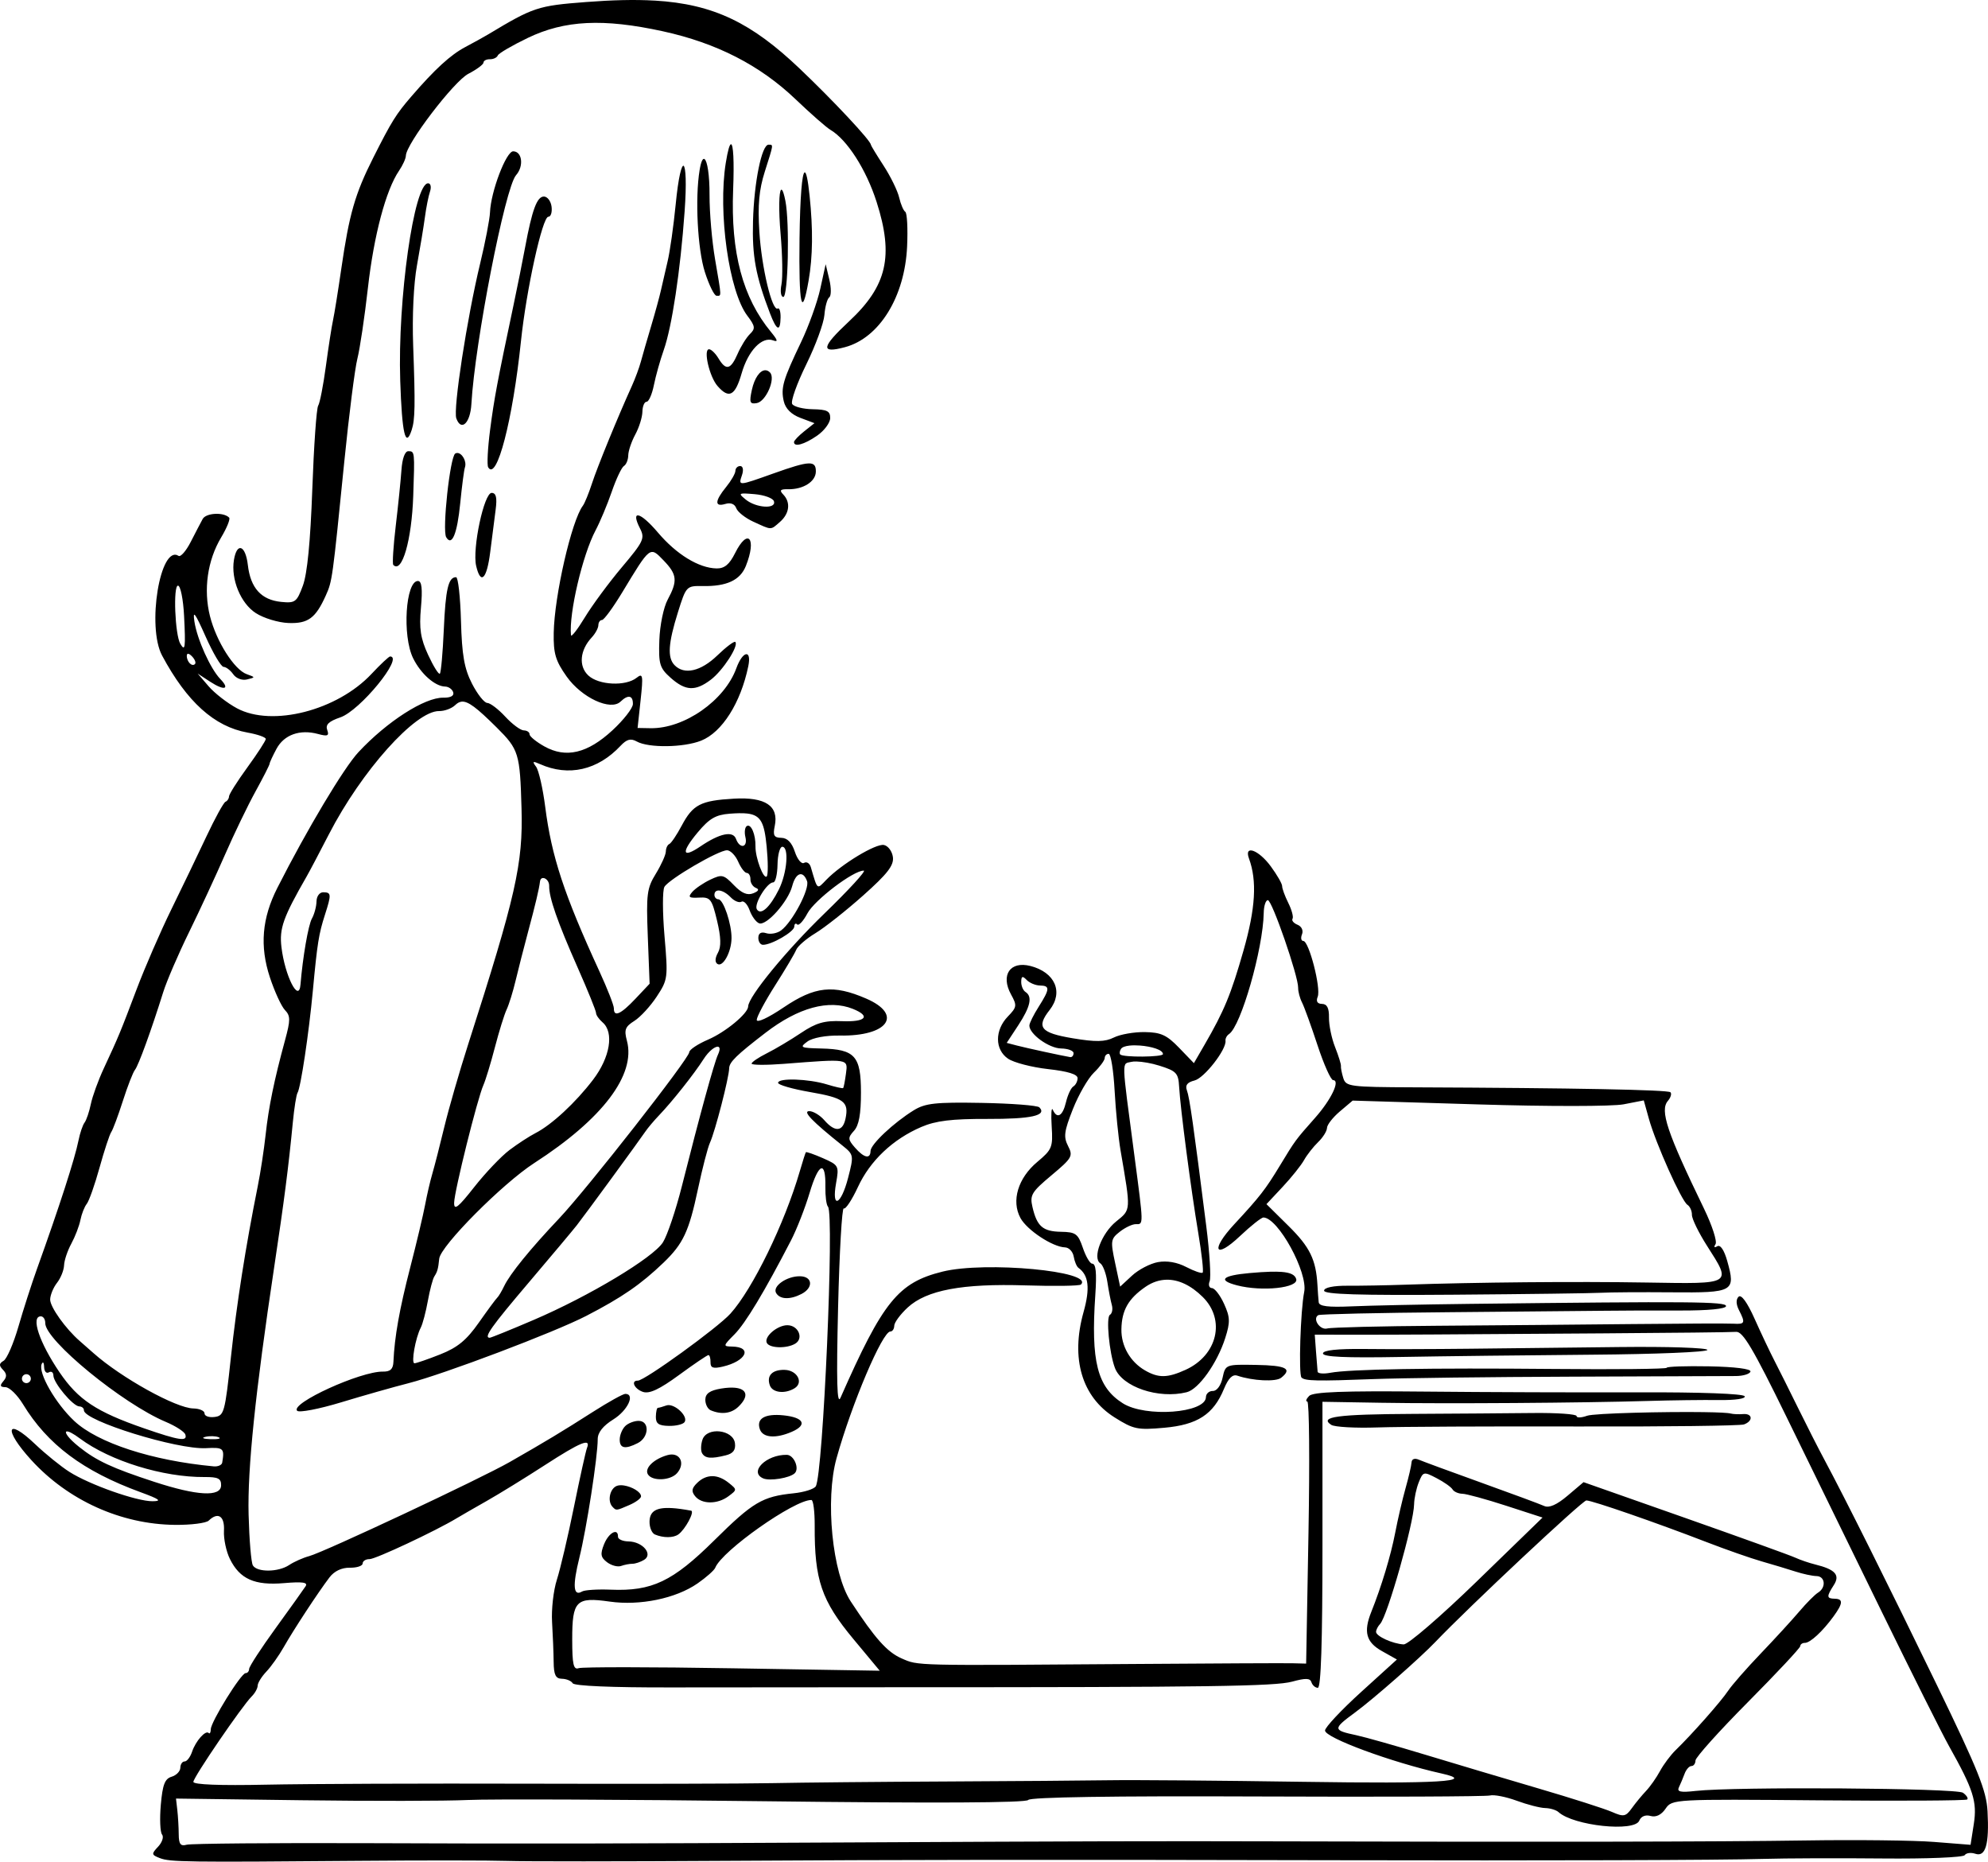 <?xml version="1.0" encoding="UTF-8" standalone="no"?>
<!-- Created with Inkscape (http://www.inkscape.org/) -->

<svg
   width="117.707mm"
   height="110.202mm"
   viewBox="0 0 117.707 110.202"
   version="1.1"
   id="svg37744"
   xml:space="preserve"
   inkscape:version="1.2 (dc2aedaf03, 2022-05-15)"
   sodipodi:docname="Typing a letter.svg"
   xmlns:inkscape="http://www.inkscape.org/namespaces/inkscape"
   xmlns:sodipodi="http://sodipodi.sourceforge.net/DTD/sodipodi-0.dtd"
   xmlns="http://www.w3.org/2000/svg"
   xmlns:svg="http://www.w3.org/2000/svg"
   xmlns:rdf="http://www.w3.org/1999/02/22-rdf-syntax-ns#"
   xmlns:cc="http://creativecommons.org/ns#"
   xmlns:dc="http://purl.org/dc/elements/1.1/"><title
     id="title37777">Typing a letter</title><sodipodi:namedview
     id="namedview37746"
     pagecolor="#ffffff"
     bordercolor="#666666"
     borderopacity="1.0"
     inkscape:showpageshadow="2"
     inkscape:pageopacity="0.0"
     inkscape:pagecheckerboard="0"
     inkscape:deskcolor="#d1d1d1"
     inkscape:document-units="mm"
     showgrid="false"
     inkscape:zoom="0.7180275"
     inkscape:cx="358.62136"
     inkscape:cy="369.06665"
     inkscape:window-width="1920"
     inkscape:window-height="1009"
     inkscape:window-x="1912"
     inkscape:window-y="-8"
     inkscape:window-maximized="1"
     inkscape:current-layer="layer1" /><defs
     id="defs37741" /><g
     inkscape:label="Lager 1"
     inkscape:groupmode="layer"
     id="layer1"
     transform="translate(-9.841,-21.349)"><path
       id="path37760"
       style="fill:#000000;stroke-width:0.265"
       d="m 48.587,21.384 c -1.18,-0.069 -2.505,-0.033 -4.044,0.085 -2.866,0.22 -3.112,0.301 -5.814,1.925 -0.238,0.143 -0.84,0.475 -1.336,0.738 -0.877,0.464 -1.804,1.313 -3.196,2.926 -0.908,1.051 -1.175,1.481 -2.257,3.628 -1.079,2.14 -1.422,3.333 -1.893,6.582 -0.189,1.307 -0.409,2.672 -0.488,3.034 -0.08,0.362 -0.27,1.587 -0.423,2.721 -0.153,1.134 -0.358,2.188 -0.457,2.341 -0.099,0.153 -0.255,2.376 -0.347,4.94 -0.112,3.114 -0.298,5.009 -0.558,5.712 -0.361,0.974 -0.455,1.045 -1.285,0.962 -1.18,-0.118 -1.815,-0.821 -1.973,-2.182 -0.137,-1.184 -0.649,-1.37 -0.824,-0.3 -0.188,1.145 0.399,2.568 1.297,3.146 0.465,0.299 1.333,0.563 1.929,0.585 1.164,0.044 1.61,-0.284 2.215,-1.632 0.381,-0.849 0.391,-0.921 1.096,-7.946 0.277,-2.76 0.625,-5.493 0.773,-6.073 0.148,-0.58 0.429,-2.467 0.624,-4.193 0.351,-3.103 1.063,-5.785 1.84,-6.925 0.22,-0.323 0.403,-0.724 0.406,-0.892 0.012,-0.697 2.843,-4.406 3.698,-4.848 0.492,-0.254 0.897,-0.554 0.899,-0.666 0.002,-0.112 0.172,-0.201 0.378,-0.197 0.206,0.004 0.416,-0.097 0.467,-0.223 0.051,-0.126 0.853,-0.595 1.783,-1.042 2.182,-1.048 4.463,-1.159 7.99,-0.39 3.178,0.693 5.749,2.01 7.859,4.024 0.896,0.856 1.822,1.668 2.057,1.806 0.994,0.583 2.126,2.349 2.743,4.279 1.023,3.2 0.616,4.963 -1.627,7.056 -1.654,1.544 -1.716,1.927 -0.247,1.534 2.038,-0.545 3.542,-2.982 3.678,-5.961 0.048,-1.058 4.5e-5,-1.981 -0.108,-2.05 -0.108,-0.069 -0.271,-0.451 -0.363,-0.849 -0.092,-0.398 -0.507,-1.246 -0.922,-1.884 -0.415,-0.639 -0.753,-1.196 -0.753,-1.238 0.004,-0.233 -2.241,-2.632 -4.232,-4.523 -2.803,-2.662 -5.042,-3.806 -8.582,-4.012 z m 6.759,8.53 c -0.403,-0.007 -0.857,2.219 -0.92,4.518 -0.058,2.085 0.157,3.249 1.008,5.473 0.394,1.028 0.608,1.109 0.624,0.235 0.006,-0.35 -0.069,-0.588 -0.167,-0.53 -0.331,0.197 -0.957,-2.412 -1.09,-4.546 -0.099,-1.587 -0.018,-2.478 0.321,-3.549 0.532,-1.675 0.521,-1.597 0.224,-1.602 z m -2.224,-0.028 c -0.081,0.003 -0.188,0.356 -0.309,1.107 -0.471,2.927 0.19,7.611 1.276,9.044 0.466,0.615 0.488,0.763 0.159,1.08 -0.21,0.202 -0.54,0.732 -0.734,1.178 -0.411,0.943 -0.689,1.009 -1.134,0.267 -0.177,-0.294 -0.426,-0.537 -0.555,-0.539 -0.357,-0.006 0.016,1.622 0.499,2.175 0.68,0.779 1.044,0.588 1.429,-0.751 0.387,-1.345 1.204,-2.197 1.867,-1.948 0.301,0.113 0.267,-0.019 -0.125,-0.493 -1.68,-2.033 -2.393,-4.706 -2.246,-8.418 0.069,-1.735 0.007,-2.707 -0.128,-2.703 z m -12.892,0.419 c -0.418,-0.007 -1.328,2.383 -1.377,3.617 -0.016,0.401 -0.279,1.766 -0.585,3.033 -0.775,3.213 -1.607,8.615 -1.409,9.159 0.289,0.795 0.828,0.284 0.892,-0.846 0.207,-3.651 1.997,-12.821 2.645,-13.55 0.469,-0.528 0.367,-1.402 -0.164,-1.412 z m 11.323,0.459 c -0.098,-0.063 -0.203,0.132 -0.289,0.652 -0.276,1.674 -0.121,4.684 0.312,6.038 0.246,0.768 0.556,1.399 0.69,1.402 0.304,0.005 0.309,0.149 -0.087,-2.161 -0.184,-1.071 -0.331,-2.774 -0.327,-3.785 0.005,-1.22 -0.136,-2.041 -0.299,-2.146 z m -1.225,0.402 c -0.125,-0.094 -0.32,0.643 -0.481,2.288 -0.125,1.271 -0.339,2.786 -0.478,3.365 -0.138,0.58 -0.316,1.351 -0.395,1.713 -0.079,0.362 -0.338,1.31 -0.576,2.107 -0.238,0.796 -0.512,1.744 -0.609,2.106 -0.097,0.362 -0.338,1.013 -0.534,1.446 -0.841,1.854 -2.049,4.805 -2.365,5.779 -0.188,0.579 -0.43,1.17 -0.538,1.314 -0.67,0.891 -1.686,5.323 -1.726,7.525 -0.022,1.224 0.106,1.656 0.767,2.589 0.888,1.253 2.603,2.049 3.191,1.481 0.445,-0.429 0.739,-0.37 0.73,0.146 -0.004,0.243 -0.548,0.942 -1.209,1.552 -1.483,1.371 -2.756,1.671 -4.039,0.951 -0.481,-0.27 -0.873,-0.592 -0.871,-0.715 0.002,-0.123 -0.152,-0.225 -0.343,-0.229 -0.191,-0.003 -0.683,-0.369 -1.094,-0.813 -0.41,-0.444 -0.89,-0.81 -1.067,-0.813 -0.176,-0.003 -0.583,-0.517 -0.903,-1.141 -0.457,-0.891 -0.597,-1.69 -0.653,-3.716 -0.039,-1.42 -0.169,-2.583 -0.289,-2.585 -0.457,-0.008 -0.623,0.7 -0.728,3.105 -0.06,1.367 -0.165,2.539 -0.234,2.605 -0.068,0.066 -0.38,-0.433 -0.693,-1.11 -0.451,-0.975 -0.539,-1.555 -0.426,-2.8 0.1,-1.107 0.048,-1.572 -0.175,-1.576 -0.735,-0.013 -0.941,3.249 -0.288,4.573 0.454,0.922 1.292,1.663 1.894,1.676 0.206,0.004 0.422,0.157 0.479,0.339 0.065,0.208 -0.152,0.327 -0.583,0.319 -1.106,-0.02 -3.335,1.41 -5.027,3.225 -0.87,0.933 -3.038,4.561 -4.799,8.028 -0.917,1.805 -1.055,3.459 -0.443,5.307 0.28,0.846 0.681,1.716 0.891,1.934 0.329,0.341 0.33,0.588 0.005,1.779 -0.645,2.365 -0.972,3.959 -1.151,5.604 -0.095,0.872 -0.303,2.237 -0.464,3.035 -0.718,3.573 -1.253,6.983 -1.594,10.16 -0.35,3.252 -0.401,3.437 -0.966,3.507 -0.328,0.041 -0.594,-0.053 -0.592,-0.209 0.003,-0.156 -0.296,-0.288 -0.664,-0.295 -1.027,-0.018 -4.274,-1.819 -5.917,-3.281 -0.25,-0.223 -0.61,-0.539 -0.799,-0.703 -0.841,-0.726 -1.769,-2.026 -1.761,-2.466 0.005,-0.264 0.188,-0.709 0.406,-0.987 0.219,-0.279 0.406,-0.745 0.417,-1.036 0.011,-0.291 0.204,-0.867 0.429,-1.281 0.225,-0.413 0.468,-1.044 0.539,-1.402 0.072,-0.358 0.241,-0.788 0.376,-0.955 0.135,-0.167 0.476,-1.133 0.757,-2.146 0.281,-1.014 0.593,-1.961 0.693,-2.105 0.1,-0.144 0.409,-0.972 0.687,-1.84 0.278,-0.868 0.6,-1.696 0.716,-1.84 0.209,-0.259 0.966,-2.339 1.674,-4.601 0.204,-0.651 0.891,-2.247 1.527,-3.545 0.636,-1.299 1.595,-3.365 2.131,-4.593 0.536,-1.228 1.349,-2.912 1.806,-3.742 0.457,-0.831 0.833,-1.569 0.835,-1.642 0.002,-0.072 0.187,-0.471 0.41,-0.885 0.45,-0.833 1.383,-1.165 2.455,-0.876 0.574,0.155 0.673,0.111 0.546,-0.238 -0.114,-0.313 0.093,-0.512 0.775,-0.744 1.169,-0.399 3.78,-3.592 2.95,-3.607 -0.073,-0.001 -0.568,0.463 -1.1,1.031 -2.031,2.169 -5.882,3.155 -7.965,2.04 -0.569,-0.305 -1.326,-0.892 -1.683,-1.306 l -0.648,-0.752 0.742,0.484 c 0.838,0.546 1.191,0.452 0.6,-0.16 -0.586,-0.607 -1.371,-2.347 -1.533,-3.397 -0.111,-0.722 0.035,-0.528 0.658,0.872 0.441,0.99 0.922,1.803 1.068,1.805 0.146,0.003 0.403,0.198 0.57,0.436 0.174,0.248 0.523,0.379 0.818,0.308 0.501,-0.121 0.5,-0.129 -0.012,-0.31 -0.739,-0.261 -1.8,-1.93 -2.18,-3.429 -0.399,-1.573 -0.152,-3.312 0.662,-4.67 0.337,-0.563 0.55,-1.09 0.472,-1.17 -0.325,-0.337 -1.37,-0.283 -1.568,0.081 -0.118,0.216 -0.436,0.828 -0.709,1.36 -0.272,0.532 -0.595,0.903 -0.717,0.824 -1.086,-0.698 -1.894,4.19 -0.975,5.904 1.469,2.741 3.094,4.205 5.056,4.555 0.597,0.106 1.084,0.277 1.082,0.38 -0.002,0.103 -0.492,0.858 -1.089,1.679 -0.597,0.82 -1.087,1.595 -1.089,1.722 -0.002,0.127 -0.096,0.269 -0.208,0.315 -0.112,0.047 -0.62,0.97 -1.129,2.053 -0.509,1.082 -1.446,3.031 -2.083,4.329 -0.637,1.299 -1.561,3.425 -2.053,4.727 -0.964,2.55 -1.054,2.768 -1.944,4.681 -0.324,0.696 -0.668,1.643 -0.763,2.103 -0.096,0.461 -0.263,0.955 -0.373,1.099 -0.109,0.144 -0.27,0.617 -0.357,1.052 -0.217,1.087 -1.132,3.918 -2.467,7.63 -0.312,0.868 -0.803,2.394 -1.091,3.392 -0.288,0.998 -0.682,1.909 -0.876,2.024 -0.277,0.164 -0.285,0.28 -0.036,0.537 0.232,0.24 0.237,0.42 0.019,0.673 -0.225,0.262 -0.194,0.347 0.129,0.353 0.234,0.004 0.7,0.459 1.036,1.011 1.454,2.388 3.555,3.959 6.959,5.206 1.133,0.415 1.287,0.53 0.71,0.535 -0.935,0.008 -3.727,-0.978 -4.922,-1.738 -0.504,-0.32 -1.418,-1.06 -2.032,-1.644 -1.71,-1.628 -1.889,-0.88 -0.226,0.943 2.182,2.391 5.316,3.806 8.506,3.838 0.947,0.01 1.847,-0.104 2,-0.252 0.554,-0.535 0.951,-0.27 0.903,0.603 -0.026,0.473 0.132,1.224 0.353,1.67 0.587,1.187 1.46,1.576 3.205,1.427 1.094,-0.093 1.423,-0.046 1.277,0.183 -0.108,0.17 -0.904,1.283 -1.768,2.474 -0.864,1.191 -1.573,2.28 -1.576,2.42 -0.003,0.14 -0.096,0.253 -0.208,0.251 -0.267,-0.005 -2.054,2.872 -2.062,3.32 -0.003,0.191 -0.059,0.293 -0.123,0.226 -0.184,-0.191 -0.77,0.467 -0.986,1.107 -0.107,0.319 -0.307,0.578 -0.442,0.575 -0.136,-0.002 -0.249,0.166 -0.253,0.374 -0.004,0.208 -0.236,0.447 -0.515,0.53 -0.403,0.12 -0.535,0.463 -0.641,1.661 -0.073,0.83 -0.04,1.622 0.073,1.76 0.114,0.138 0.009,0.462 -0.232,0.719 -0.407,0.434 -0.4,0.482 0.107,0.68 l 10e-6,-5.2e-4 c 0.594,0.232 1.577,0.246 11.827,0.159 3.785,-0.032 7.714,-0.029 8.733,0.006 1.018,0.035 6.794,0.033 12.834,-0.005 10.465,-0.066 19.031,-0.075 36.122,-0.037 12.654,0.028 22.876,-0.003 25.405,-0.078 1.311,-0.039 4.498,-0.05 7.082,-0.025 2.585,0.025 4.77,-0.063 4.855,-0.196 0.086,-0.133 0.369,-0.171 0.629,-0.083 0.61,0.206 0.83,-0.562 0.723,-2.515 -0.067,-1.222 -0.547,-2.419 -2.99,-7.454 -2.91,-5.998 -5.447,-11.079 -6.661,-13.342 -0.355,-0.661 -1.059,-2.043 -1.564,-3.071 -0.505,-1.028 -1.136,-2.289 -1.402,-2.804 -0.266,-0.514 -0.795,-1.632 -1.176,-2.484 -0.437,-0.976 -0.787,-1.458 -0.948,-1.302 -0.161,0.155 -0.152,0.448 0.024,0.792 0.389,0.76 0.356,0.844 -0.32,0.803 -0.327,-0.02 -3.036,-0.01 -6.021,0.022 -2.984,0.032 -8.165,0.077 -11.513,0.1 -3.348,0.023 -6.283,0.096 -6.521,0.161 -0.429,0.118 -0.899,-0.575 -0.535,-0.789 0.104,-0.061 3.583,-0.139 7.732,-0.174 4.149,-0.035 8.317,-0.073 9.263,-0.086 0.946,-0.013 2.941,-0.019 4.433,-0.014 1.658,0.005 2.714,-0.097 2.717,-0.263 0.005,-0.267 -2.055,-0.285 -15.214,-0.13 -2.766,0.033 -5.893,0.098 -6.949,0.146 -1.404,0.063 -1.93,-0.002 -1.956,-0.243 -0.02,-0.181 -0.053,-0.637 -0.074,-1.012 -0.085,-1.51 -0.448,-2.254 -1.704,-3.495 l -1.315,-1.3 0.954,-1.019 c 0.525,-0.56 1.096,-1.274 1.27,-1.586 0.174,-0.312 0.55,-0.792 0.835,-1.067 0.285,-0.275 0.521,-0.652 0.525,-0.838 0.003,-0.186 0.346,-0.626 0.763,-0.979 l 0.757,-0.641 7.427,0.226 c 4.13,0.126 7.956,0.123 8.618,-0.006 l 1.191,-0.232 0.304,1.091 c 0.404,1.453 1.932,4.865 2.279,5.088 0.152,0.097 0.273,0.366 0.268,0.597 -0.004,0.231 0.398,1.055 0.893,1.831 1.472,2.306 1.55,2.259 -3.545,2.175 -4.236,-0.07 -10.101,-0.017 -14.358,0.129 -1.092,0.038 -2.611,0.065 -3.375,0.06 -0.847,-0.005 -1.391,0.109 -1.394,0.291 -0.004,0.22 2.039,0.283 7.736,0.24 4.258,-0.033 8.159,-0.084 8.669,-0.114 0.51,-0.03 2.389,-0.042 4.177,-0.027 3.672,0.032 3.797,-0.039 3.289,-1.851 -0.182,-0.65 -0.407,-0.984 -0.59,-0.876 -0.177,0.105 -0.219,0.056 -0.104,-0.123 0.105,-0.164 -0.202,-1.111 -0.683,-2.104 -2.192,-4.521 -2.625,-5.813 -2.137,-6.379 0.167,-0.194 0.235,-0.423 0.152,-0.509 -0.141,-0.146 -5.709,-0.253 -15.185,-0.292 -3.813,-0.016 -4.031,-0.044 -4.187,-0.549 -0.091,-0.293 -0.153,-0.614 -0.139,-0.713 0.014,-0.099 -0.143,-0.604 -0.348,-1.122 -0.206,-0.518 -0.367,-1.303 -0.36,-1.745 0.01,-0.56 -0.114,-0.804 -0.411,-0.809 -0.28,-0.005 -0.367,-0.15 -0.257,-0.425 0.204,-0.504 -0.515,-3.294 -0.85,-3.3 -0.131,-0.002 -0.166,-0.181 -0.079,-0.396 0.09,-0.223 -0.022,-0.465 -0.261,-0.562 -0.231,-0.093 -0.366,-0.254 -0.3,-0.357 0.066,-0.103 -0.045,-0.523 -0.249,-0.933 -0.204,-0.41 -0.368,-0.859 -0.366,-0.997 0.003,-0.139 -0.3,-0.666 -0.672,-1.172 -0.719,-0.979 -1.597,-1.297 -1.293,-0.469 0.486,1.325 0.39,2.953 -0.324,5.455 -0.742,2.599 -1.145,3.573 -2.309,5.581 l -0.627,1.082 -0.878,-0.91 c -0.73,-0.756 -1.073,-0.914 -2.029,-0.929 -0.633,-0.01 -1.457,0.134 -1.831,0.321 -0.528,0.264 -1.076,0.273 -2.449,0.043 -1.892,-0.317 -2.16,-0.647 -1.355,-1.672 0.832,-1.06 0.32,-2.232 -1.138,-2.605 -1.204,-0.307 -1.778,0.539 -1.145,1.688 0.36,0.653 0.346,0.748 -0.191,1.304 -0.782,0.81 -0.776,1.959 0.012,2.496 0.34,0.231 1.406,0.508 2.371,0.616 1.176,0.131 1.751,0.309 1.747,0.539 -0.003,0.189 -0.117,0.408 -0.253,0.489 -0.136,0.081 -0.332,0.501 -0.435,0.934 -0.196,0.824 -0.526,1.013 -0.78,0.446 -0.082,-0.183 -0.112,0.26 -0.066,0.985 0.079,1.234 0.024,1.369 -0.852,2.102 -1.142,0.955 -1.548,2.304 -0.998,3.319 0.389,0.718 1.91,1.72 2.642,1.74 0.231,0.006 0.462,0.251 0.512,0.543 0.05,0.292 0.176,0.592 0.28,0.667 0.61,0.44 0.699,1.21 0.302,2.623 -0.771,2.746 -0.102,5.012 1.84,6.233 1.122,0.705 1.35,0.753 2.942,0.611 1.965,-0.175 2.909,-0.79 3.533,-2.301 0.264,-0.639 0.508,-0.879 0.794,-0.782 0.918,0.31 2.275,0.375 2.591,0.125 0.678,-0.537 0.302,-0.731 -1.475,-0.762 -1.809,-0.032 -1.82,-0.029 -1.992,0.758 -0.101,0.464 -0.34,0.788 -0.576,0.784 -0.222,-0.004 -0.407,0.16 -0.41,0.364 -0.017,0.952 -3.582,1.216 -4.923,0.365 -1.511,-0.959 -1.895,-2.471 -1.627,-6.41 0.09,-1.329 0.037,-1.852 -0.189,-1.856 -0.127,-0.002 -0.374,-0.423 -0.549,-0.936 -0.285,-0.835 -0.419,-0.934 -1.291,-0.949 -1.08,-0.019 -1.426,-0.319 -1.693,-1.471 -0.163,-0.702 -0.051,-0.888 1.128,-1.874 1.221,-1.022 1.287,-1.137 0.982,-1.732 -0.278,-0.544 -0.237,-0.864 0.284,-2.184 0.336,-0.851 0.896,-1.823 1.245,-2.16 0.349,-0.337 0.637,-0.726 0.64,-0.865 0.003,-0.139 0.109,-0.251 0.236,-0.249 0.127,0.002 0.285,0.988 0.351,2.189 0.066,1.202 0.223,2.783 0.348,3.513 0.623,3.634 0.631,3.502 -0.261,4.225 -0.86,0.698 -1.414,2.166 -0.934,2.475 0.152,0.097 0.339,0.592 0.416,1.099 0.077,0.507 0.196,1.121 0.265,1.365 0.069,0.244 0.018,0.507 -0.114,0.585 -0.238,0.141 -0.04,2.242 0.296,3.139 0.421,1.126 2.58,1.858 4.252,1.441 0.708,-0.176 1.806,-1.719 2.281,-3.207 0.301,-0.943 0.291,-1.234 -0.07,-2.026 -0.231,-0.508 -0.554,-0.927 -0.718,-0.93 -0.163,-0.003 -0.224,-0.185 -0.135,-0.406 0.089,-0.22 2.34e-4,-1.68 -0.198,-3.245 -0.765,-6.047 -0.992,-7.634 -1.148,-8.053 -0.114,-0.305 0.02,-0.478 0.452,-0.586 0.577,-0.144 1.898,-1.839 1.833,-2.354 -0.016,-0.13 0.077,-0.307 0.208,-0.393 0.706,-0.468 2.017,-5.041 2.055,-7.167 0.007,-0.42 0.118,-0.762 0.245,-0.76 0.25,0.004 1.805,4.5 1.793,5.182 -0.004,0.227 0.1,0.623 0.231,0.878 0.131,0.255 0.543,1.392 0.916,2.527 0.373,1.135 0.79,2.065 0.925,2.067 0.434,0.008 -0.115,1.155 -1.068,2.23 -1.172,1.323 -1.169,1.319 -2.09,2.839 -0.855,1.41 -1.178,1.825 -2.696,3.462 -1.431,1.543 -1.153,2.11 0.341,0.697 0.641,-0.606 1.265,-1.1 1.387,-1.098 0.87,0.016 2.643,3.257 2.412,4.409 -0.219,1.091 -0.338,4.878 -0.16,5.063 0.199,0.206 0.898,0.222 4.282,0.093 1.602,-0.061 6.902,-0.126 11.778,-0.143 4.876,-0.017 9.223,-0.034 9.659,-0.037 0.437,-0.003 0.826,-0.123 0.864,-0.266 0.043,-0.158 -0.917,-0.279 -2.442,-0.308 -1.382,-0.026 -2.514,0.012 -2.516,0.085 -0.002,0.073 -3.009,0.104 -6.683,0.07 -7.347,-0.068 -12.11,0.013 -13.234,0.226 -0.402,0.076 -0.741,0.047 -0.753,-0.065 -0.013,-0.112 -0.056,-0.651 -0.096,-1.198 l -0.073,-0.994 2.168,0.004 c 1.192,0.002 3.359,-0.004 4.815,-0.014 1.456,-0.01 5.981,-0.04 10.057,-0.066 4.076,-0.026 7.635,-0.066 7.91,-0.089 0.397,-0.033 1.007,0.997 2.979,5.03 1.363,2.79 3.918,8.015 5.677,11.613 1.759,3.597 3.535,7.142 3.947,7.877 1.447,2.58 1.673,3.29 1.468,4.611 l -0.192,1.233 -2.165,-0.171 c -1.191,-0.094 -4.606,-0.133 -7.591,-0.087 -5.123,0.079 -15.599,0.097 -31.491,0.053 -6.733,-0.019 -11.44,-0.007 -25.273,0.065 -14.444,0.074 -18.475,0.081 -28.316,0.044 -5.676,-0.021 -10.529,0.02 -10.785,0.091 -0.363,0.101 -0.467,-0.035 -0.471,-0.617 -0.003,-0.41 -0.04,-1.054 -0.083,-1.43 l -0.079,-0.685 7.451,0.099 c 4.098,0.054 8.524,0.047 9.835,-0.015 1.311,-0.062 9.273,-0.029 17.692,0.075 9.912,0.122 15.37,0.095 15.482,-0.076 0.11,-0.168 5.039,-0.243 13.536,-0.207 7.349,0.031 13.559,0.005 13.799,-0.058 0.24,-0.063 0.952,0.076 1.582,0.308 0.63,0.232 1.39,0.428 1.688,0.435 0.298,0.007 0.654,0.115 0.79,0.238 0.899,0.815 4.506,1.197 4.786,0.506 0.102,-0.252 0.364,-0.361 0.667,-0.275 0.321,0.09 0.638,-0.064 0.888,-0.431 0.385,-0.565 0.479,-0.57 9.06,-0.495 4.769,0.042 8.729,0.019 8.801,-0.05 0.072,-0.069 -0.042,-0.249 -0.253,-0.399 -0.392,-0.279 -13.519,-0.368 -15.829,-0.107 -0.894,0.101 -1.117,0.053 -0.989,-0.214 0.091,-0.189 0.243,-0.551 0.337,-0.804 0.094,-0.253 0.277,-0.458 0.405,-0.456 0.129,0.002 0.237,-0.146 0.24,-0.329 0.003,-0.183 1.398,-1.736 3.1,-3.451 1.702,-1.715 3.098,-3.207 3.102,-3.316 0.005,-0.109 0.128,-0.196 0.273,-0.194 0.311,0.006 1.052,-0.678 1.698,-1.566 0.565,-0.777 0.582,-1.039 0.069,-1.048 -0.483,-0.009 -0.49,-0.127 -0.052,-0.807 0.385,-0.598 0.086,-0.928 -1.103,-1.221 -0.362,-0.089 -0.895,-0.272 -1.184,-0.405 -0.289,-0.134 -3.227,-1.193 -6.528,-2.355 l -6.003,-2.112 -0.949,0.804 c -0.637,0.539 -1.091,0.739 -1.38,0.607 -0.237,-0.108 -1.91,-0.728 -3.717,-1.377 -1.808,-0.65 -3.474,-1.263 -3.703,-1.362 -0.251,-0.109 -0.424,-0.045 -0.435,0.162 -0.011,0.188 -0.171,0.875 -0.355,1.527 -0.184,0.652 -0.46,1.838 -0.613,2.635 -0.255,1.335 -0.816,3.191 -1.415,4.684 -0.473,1.181 -0.308,1.793 0.627,2.318 l 0.89,0.5 -2.125,1.929 c -1.169,1.061 -2.127,2.083 -2.131,2.273 -0.008,0.429 3.943,1.886 6.901,2.546 2.127,0.474 -0.173,0.613 -8.212,0.492 -4.911,-0.074 -10.06,-0.116 -11.443,-0.093 -1.383,0.022 -5.73,0.055 -9.66,0.074 -3.93,0.018 -8.575,0.062 -10.322,0.098 -1.747,0.035 -8.237,0.05 -14.423,0.032 -6.185,-0.018 -13.182,0.009 -15.548,0.059 -2.73,0.058 -4.3,-0.003 -4.297,-0.167 0.005,-0.279 2.885,-4.495 3.454,-5.058 0.191,-0.189 0.35,-0.476 0.353,-0.638 0.003,-0.162 0.235,-0.536 0.516,-0.832 0.281,-0.295 0.745,-0.95 1.031,-1.454 0.584,-1.029 2.027,-3.228 2.704,-4.12 0.282,-0.372 0.723,-0.582 1.203,-0.574 0.416,0.007 0.759,-0.106 0.761,-0.251 0.003,-0.145 0.186,-0.261 0.407,-0.257 0.349,0.006 3.93,-1.674 5.17,-2.425 0.236,-0.143 1.031,-0.6 1.766,-1.017 0.735,-0.416 2.283,-1.37 3.44,-2.119 2.12,-1.372 2.742,-1.627 2.502,-1.024 -0.072,0.181 -0.42,1.752 -0.773,3.492 -0.353,1.74 -0.808,3.679 -1.011,4.309 -0.203,0.63 -0.331,1.759 -0.285,2.509 0.046,0.75 0.088,1.811 0.094,2.356 0.008,0.774 0.116,0.994 0.492,1.001 0.265,0.005 0.551,0.124 0.635,0.266 0.094,0.158 2.324,0.253 5.767,0.246 3.088,-0.007 9.306,-0.011 13.818,-0.011 18.032,0.002 21.998,-0.055 23.01,-0.331 0.807,-0.22 1.068,-0.212 1.146,0.037 0.056,0.177 0.225,0.325 0.377,0.328 0.188,0.003 0.275,-2.68 0.275,-8.463 l -5.83e-4,-8.468 3.492,0.058 c 3.853,0.065 11.889,0.01 15.8,-0.108 1.383,-0.042 3.266,-0.065 4.184,-0.053 0.968,0.013 1.607,-0.082 1.52,-0.227 -0.089,-0.15 -2.609,-0.242 -6.296,-0.23 -3.381,0.011 -9.078,-0.008 -12.66,-0.044 -4.813,-0.048 -6.596,0.019 -6.83,0.259 -0.174,0.179 -0.222,0.327 -0.107,0.329 0.115,0.002 0.146,3.493 0.07,7.759 l -0.139,7.755 -0.794,-0.02 c -0.436,-0.012 -4.605,0.008 -9.263,0.042 -13.307,0.099 -12.886,0.109 -13.894,-0.329 -0.853,-0.371 -1.574,-1.178 -3.013,-3.374 -1.092,-1.667 -1.524,-6.02 -0.841,-8.474 0.896,-3.221 2.719,-7.512 3.187,-7.504 0.124,0.002 0.228,-0.152 0.231,-0.343 0.003,-0.191 0.36,-0.674 0.792,-1.074 1.119,-1.034 3.236,-1.432 6.994,-1.312 1.711,0.054 3.18,0.032 3.265,-0.05 0.817,-0.788 -5.664,-1.393 -8.196,-0.765 -2.621,0.65 -3.524,1.767 -6.035,7.461 -0.212,0.482 -0.251,-0.937 -0.146,-5.334 0.079,-3.295 0.231,-5.935 0.337,-5.868 0.106,0.067 0.484,-0.504 0.839,-1.27 0.722,-1.557 2.061,-2.825 3.752,-3.552 0.856,-0.368 1.804,-0.483 3.907,-0.476 2.604,0.009 3.55,-0.201 3.083,-0.685 -0.11,-0.114 -1.648,-0.232 -3.418,-0.264 -2.729,-0.049 -3.34,0.018 -4.021,0.439 -1.195,0.739 -2.55,2.014 -2.557,2.406 -0.009,0.499 -0.383,0.418 -0.923,-0.2 -0.423,-0.485 -0.429,-0.582 -0.057,-0.993 0.293,-0.323 0.413,-0.981 0.413,-2.263 -8.91e-4,-2.172 -0.352,-2.561 -2.353,-2.609 -1.234,-0.03 -1.298,-0.062 -0.818,-0.412 0.304,-0.222 1.098,-0.369 1.912,-0.354 2.859,0.051 3.776,-1.235 1.564,-2.191 -1.946,-0.841 -3.033,-0.724 -4.883,0.525 -0.922,0.623 -1.599,0.935 -1.593,0.735 0.006,-0.191 0.499,-1.112 1.095,-2.048 0.596,-0.935 1.155,-1.878 1.241,-2.095 0.086,-0.217 0.6,-0.661 1.142,-0.988 0.542,-0.327 1.813,-1.331 2.824,-2.231 1.435,-1.278 1.821,-1.775 1.761,-2.265 -0.043,-0.345 -0.282,-0.671 -0.531,-0.723 -0.477,-0.1 -2.517,1.133 -3.416,2.063 -0.564,0.584 -0.505,0.633 -0.914,-0.752 -0.068,-0.229 -0.247,-0.342 -0.399,-0.252 -0.152,0.09 -0.397,-0.205 -0.545,-0.655 -0.181,-0.549 -0.444,-0.821 -0.803,-0.828 -0.433,-0.008 -0.506,-0.14 -0.389,-0.7 0.25,-1.19 -0.551,-1.726 -2.414,-1.619 -1.975,0.114 -2.432,0.35 -3.096,1.599 -0.293,0.551 -0.622,1.039 -0.732,1.086 -0.11,0.047 -0.203,0.247 -0.206,0.444 -0.004,0.198 -0.27,0.788 -0.591,1.312 -0.532,0.866 -0.575,1.202 -0.477,3.733 l 0.107,2.782 -0.839,0.889 c -0.871,0.923 -1.287,1.108 -1.277,0.566 0.003,-0.174 -0.384,-1.163 -0.861,-2.199 -2.09,-4.544 -2.828,-6.784 -3.205,-9.731 -0.14,-1.094 -0.384,-2.163 -0.543,-2.375 -0.238,-0.318 -0.197,-0.344 0.236,-0.151 1.689,0.753 3.413,0.362 4.767,-1.082 0.369,-0.393 0.604,-0.456 0.962,-0.256 0.696,0.389 2.772,0.362 3.81,-0.05 1.238,-0.492 2.342,-2.232 2.792,-4.405 0.21,-1.015 -0.329,-0.924 -0.708,0.12 -0.695,1.914 -3.087,3.583 -5.083,3.548 l -0.763,-0.014 0.179,-1.651 c 0.159,-1.467 0.133,-1.614 -0.235,-1.321 -0.648,0.517 -2.247,0.441 -2.862,-0.136 -0.587,-0.55 -0.5,-1.498 0.206,-2.255 0.211,-0.226 0.386,-0.55 0.389,-0.721 0.003,-0.17 0.099,-0.308 0.214,-0.306 0.115,0.002 0.653,-0.733 1.198,-1.633 1.672,-2.765 1.637,-2.737 2.449,-1.896 0.804,0.833 0.843,1.212 0.243,2.324 -0.243,0.45 -0.462,1.514 -0.493,2.394 -0.05,1.419 0.019,1.652 0.662,2.225 0.884,0.788 1.465,0.817 2.388,0.118 0.711,-0.539 1.665,-2.01 1.448,-2.234 -0.063,-0.065 -0.543,0.295 -1.066,0.8 -0.979,0.944 -1.96,1.166 -2.533,0.572 -0.429,-0.445 -0.375,-1.29 0.202,-3.13 0.485,-1.547 0.503,-1.567 1.466,-1.55 1.422,0.025 2.219,-0.346 2.556,-1.19 0.658,-1.646 0.122,-2.285 -0.638,-0.761 -0.337,0.675 -0.628,0.915 -1.097,0.907 -1.048,-0.019 -2.372,-0.828 -3.469,-2.121 -1.056,-1.244 -1.644,-1.379 -1.062,-0.243 0.298,0.582 0.211,0.768 -1.078,2.296 -0.771,0.915 -1.758,2.252 -2.194,2.972 -0.436,0.72 -0.804,1.19 -0.818,1.044 -0.125,-1.289 0.686,-4.746 1.453,-6.193 0.268,-0.505 0.701,-1.537 0.962,-2.295 0.261,-0.758 0.586,-1.444 0.721,-1.524 0.136,-0.081 0.251,-0.364 0.256,-0.63 0.005,-0.266 0.193,-0.821 0.417,-1.234 0.225,-0.413 0.414,-1.018 0.421,-1.346 0.007,-0.327 0.118,-0.593 0.247,-0.591 0.129,0.002 0.324,-0.441 0.433,-0.985 0.109,-0.544 0.372,-1.481 0.585,-2.083 0.484,-1.37 0.983,-4.679 1.235,-8.205 0.12,-1.676 0.066,-2.6 -0.059,-2.694 z m 7.153,0.388 c -0.151,0.06 -0.27,1.448 -0.301,3.923 -0.049,3.956 0.134,4.801 0.538,2.478 0.248,-1.426 0.266,-3.018 0.058,-5.021 -0.101,-0.973 -0.204,-1.415 -0.294,-1.38 z m -22.29,0.645 c -0.835,-0.015 -1.813,6.892 -1.653,11.68 l -5.17e-4,-1e-5 c 0.105,3.144 0.312,4.035 0.679,2.923 0.201,-0.609 0.216,-1.476 0.088,-4.988 -0.064,-1.755 0.027,-3.673 0.225,-4.759 0.183,-1.001 0.394,-2.283 0.47,-2.849 0.075,-0.566 0.21,-1.249 0.301,-1.516 0.09,-0.267 0.042,-0.488 -0.108,-0.491 z m 20.896,0.386 c -0.122,0.115 -0.154,1.158 -0.026,2.633 0.108,1.239 0.13,2.579 0.048,2.978 -0.081,0.399 -0.032,0.727 0.11,0.73 0.286,0.005 0.381,-4.393 0.124,-5.687 -0.075,-0.378 -0.142,-0.584 -0.198,-0.644 -0.021,-0.023 -0.04,-0.025 -0.058,-0.009 z m -14.039,0.398 c -0.411,-0.007 -0.702,0.778 -1.119,3.023 -0.148,0.798 -0.458,2.34 -0.688,3.428 -0.957,4.523 -1.14,5.497 -1.383,7.37 -0.14,1.081 -0.191,2.074 -0.112,2.206 0.506,0.853 1.451,-2.778 1.939,-7.452 0.318,-3.052 1.272,-7.387 1.624,-7.38 0.145,0.003 0.231,-0.264 0.19,-0.592 -0.041,-0.328 -0.243,-0.6 -0.451,-0.603 z m 16.68,4.005 -0.318,1.449 c -0.175,0.797 -0.686,2.216 -1.135,3.154 -1.074,2.244 -1.212,2.716 -1.027,3.514 0.101,0.435 0.446,0.778 0.986,0.981 l 0.83,0.312 -0.604,0.48 c -0.332,0.264 -0.605,0.55 -0.607,0.636 -0.006,0.316 0.598,0.152 1.355,-0.367 0.428,-0.293 0.782,-0.763 0.787,-1.044 0.007,-0.419 -0.18,-0.514 -1.034,-0.53 -0.573,-0.01 -1.121,-0.15 -1.216,-0.311 -0.095,-0.16 0.28,-1.214 0.834,-2.341 0.554,-1.127 1.038,-2.447 1.075,-2.934 0.038,-0.486 0.167,-0.954 0.287,-1.039 0.12,-0.085 0.122,-0.561 0.002,-1.057 z m -3.591,6.278 c -0.306,0.016 -0.625,0.46 -0.778,1.158 -0.163,0.747 -0.122,0.859 0.291,0.786 0.545,-0.096 1.13,-1.451 0.782,-1.812 -0.092,-0.096 -0.193,-0.138 -0.295,-0.132 z m -21.118,4.791 c -0.203,-0.003 -0.361,0.429 -0.409,1.117 -0.043,0.617 -0.195,2.105 -0.338,3.308 -0.143,1.203 -0.208,2.24 -0.145,2.306 0.515,0.534 1.09,-1.454 1.181,-4.081 0.091,-2.642 0.091,-2.645 -0.289,-2.65 z m 2.894,0.105 c -0.04,4.85e-4 -0.079,0.011 -0.117,0.034 -0.31,0.184 -0.782,4.539 -0.536,4.953 0.336,0.566 0.651,-0.194 0.83,-2.009 0.1,-1.01 0.225,-1.965 0.278,-2.123 0.123,-0.365 -0.175,-0.858 -0.455,-0.855 z m 20.79,0.619 c -0.357,0.014 -0.983,0.207 -2.049,0.587 -2.129,0.758 -2.101,0.757 -1.879,0.099 0.102,-0.302 0.057,-0.528 -0.105,-0.531 -0.155,-0.003 -0.284,0.125 -0.287,0.284 -0.003,0.159 -0.249,0.587 -0.546,0.952 -0.679,0.832 -0.697,1.2 -0.05,1.007 0.314,-0.094 0.555,7.17e-4 0.647,0.253 0.08,0.221 0.535,0.581 1.01,0.798 l 10e-6,-5.17e-4 c 1.113,0.51 1.009,0.51 1.577,0.014 0.566,-0.494 0.645,-1.156 0.195,-1.623 -0.242,-0.251 -0.178,-0.321 0.288,-0.312 0.893,0.016 1.631,-0.451 1.642,-1.038 0.006,-0.338 -0.083,-0.504 -0.441,-0.49 z m -3.735,1.781 c 0.132,0.004 0.316,0.018 0.559,0.039 0.57,0.049 1.083,0.238 1.139,0.421 0.146,0.473 -1.05,0.401 -1.669,-0.1 -0.356,-0.288 -0.425,-0.371 -0.029,-0.36 z m -15.016,-0.037 c -0.452,-0.008 -1.155,3.299 -0.919,4.318 0.267,1.152 0.631,0.798 0.833,-0.813 0.105,-0.835 0.249,-1.964 0.321,-2.508 0.094,-0.72 0.03,-0.992 -0.235,-0.997 z m -18.573,5.49 c 0.149,0.003 0.311,0.809 0.361,1.793 0.096,1.897 0.064,2.134 -0.223,1.649 -0.315,-0.53 -0.431,-3.447 -0.138,-3.442 z m 0.61,4.034 c 0.054,0.008 0.132,0.061 0.225,0.158 0.169,0.175 0.245,0.379 0.168,0.453 -0.18,0.173 -0.487,-0.145 -0.481,-0.498 0.002,-0.083 0.033,-0.12 0.087,-0.112 z m 16.166,2.835 c 0.392,-0.053 0.925,0.368 2.092,1.526 1.313,1.304 1.381,1.526 1.473,4.802 0.092,3.271 -0.335,5.158 -3.164,13.969 -0.511,1.592 -1.144,3.784 -1.406,4.87 -0.262,1.087 -0.581,2.332 -0.709,2.766 -0.128,0.434 -0.321,1.264 -0.429,1.845 -0.108,0.58 -0.505,2.251 -0.882,3.712 -0.637,2.466 -0.931,4.118 -0.994,5.582 -0.019,0.436 -0.184,0.592 -0.621,0.584 -1.325,-0.023 -5.502,1.883 -5.081,2.319 0.119,0.123 1.292,-0.102 2.606,-0.5 1.314,-0.399 3.107,-0.908 3.984,-1.131 2.088,-0.532 8.654,-3.017 10.524,-3.983 2.116,-1.093 3.239,-1.867 4.581,-3.155 1.164,-1.118 1.505,-1.846 2.036,-4.349 0.259,-1.222 0.579,-2.458 0.711,-2.747 0.307,-0.669 1.128,-3.849 1.138,-4.405 0.007,-0.369 0.42,-0.774 2.155,-2.108 1.935,-1.488 3.746,-1.983 5.168,-1.413 1.082,0.434 0.771,0.787 -0.643,0.729 -1.045,-0.043 -1.533,0.098 -2.43,0.699 -0.617,0.414 -1.527,0.955 -2.021,1.202 -0.494,0.247 -0.899,0.522 -0.901,0.611 -0.002,0.089 0.862,0.095 1.918,0.013 3.868,-0.301 3.788,-0.313 3.669,0.582 -0.058,0.436 -0.133,0.819 -0.165,0.852 -0.032,0.033 -0.465,-0.064 -0.961,-0.216 -1.096,-0.336 -2.888,-0.394 -2.893,-0.094 -0.002,0.12 0.844,0.364 1.881,0.544 2.022,0.35 2.322,0.574 2.112,1.576 -0.164,0.78 -0.625,0.814 -1.254,0.093 -0.258,-0.296 -0.66,-0.538 -0.892,-0.537 -0.412,2.35e-4 0.165,0.6 1.953,2.028 0.686,0.548 0.692,0.584 0.345,1.925 -0.42,1.624 -0.989,1.869 -0.71,0.306 0.181,-1.016 0.156,-1.064 -0.774,-1.473 -0.529,-0.232 -0.986,-0.391 -1.015,-0.354 -0.029,0.038 -0.191,0.543 -0.359,1.122 -0.896,3.087 -2.794,6.982 -4.11,8.435 -0.762,0.842 -5.086,3.97 -5.478,3.963 -0.438,-0.008 -0.211,0.494 0.301,0.667 0.379,0.128 0.979,-0.153 2.138,-1.002 0.886,-0.649 1.669,-1.179 1.74,-1.178 0.071,0.001 0.126,0.194 0.122,0.428 -0.006,0.332 0.153,0.388 0.722,0.256 1.395,-0.324 1.787,-1.166 0.553,-1.188 -0.542,-0.01 -0.537,-0.037 0.146,-0.725 0.65,-0.655 1.777,-2.529 3.347,-5.563 0.336,-0.649 0.832,-1.918 1.102,-2.82 0.533,-1.779 0.959,-1.938 0.931,-0.348 -0.01,0.549 0.058,1.077 0.152,1.174 0.388,0.402 -0.288,15.881 -0.723,16.557 -0.105,0.163 -0.694,0.348 -1.309,0.411 -1.853,0.19 -2.409,0.519 -4.701,2.787 -2.462,2.435 -3.685,3.018 -6.125,2.918 -0.781,-0.032 -1.545,0.017 -1.699,0.108 -0.523,0.311 -0.575,-0.33 -0.161,-2.001 0.43,-1.738 1.087,-5.984 1.086,-7.015 -5.29e-4,-0.396 0.31,-0.789 0.929,-1.174 0.847,-0.528 1.303,-1.499 0.708,-1.509 -0.135,-0.002 -1.007,0.482 -1.938,1.077 -1.81,1.156 -2.779,1.74 -4.906,2.956 -1.721,0.984 -10.997,5.337 -11.871,5.57 -0.366,0.098 -0.903,0.336 -1.193,0.53 -0.642,0.428 -1.899,0.44 -2.148,0.021 -0.1,-0.168 -0.213,-1.52 -0.252,-3.004 -0.071,-2.701 0.394,-7.205 1.517,-14.666 0.595,-3.952 0.842,-5.877 1.101,-8.55 0.083,-0.855 0.208,-1.642 0.277,-1.75 0.189,-0.293 0.673,-3.516 0.911,-6.066 0.262,-2.805 0.348,-3.339 0.716,-4.484 0.386,-1.201 0.378,-1.318 -0.094,-1.326 -0.225,-0.004 -0.401,0.23 -0.407,0.539 -0.005,0.301 -0.128,0.759 -0.272,1.017 -0.215,0.385 -0.543,2.282 -0.677,3.91 -0.092,1.123 -0.924,-0.515 -1.127,-2.218 -0.132,-1.111 0.102,-1.765 1.497,-4.193 0.166,-0.288 0.757,-1.409 1.314,-2.49 1.929,-3.744 5.122,-7.312 6.525,-7.291 0.317,0.005 0.745,-0.154 0.951,-0.353 0.117,-0.113 0.232,-0.183 0.362,-0.201 z m 16.472,6.603 c 0.174,-0.003 0.329,0.003 0.465,0.019 0.82,0.097 1.006,0.575 1.141,1.948 0.088,0.894 0.089,1.693 0.004,1.775 -0.192,0.185 -0.677,-1.112 -0.665,-1.781 0.013,-0.706 -0.261,-1.351 -0.511,-1.203 -0.118,0.07 -0.156,0.366 -0.085,0.658 0.151,0.624 -0.335,0.715 -0.557,0.104 -0.18,-0.496 -0.964,-0.331 -2.104,0.442 -1.089,0.738 -1.165,0.375 -0.171,-0.818 0.69,-0.828 1.069,-1.051 1.897,-1.115 0.218,-0.017 0.412,-0.028 0.587,-0.03 z m 2.533,1.986 c 0.408,0.007 0.286,1.543 -0.202,2.524 -0.531,1.07 -1.078,1.56 -1.307,1.174 -0.181,-0.306 0.608,-1.597 0.973,-1.591 0.129,0.002 0.243,-0.472 0.253,-1.054 0.01,-0.582 0.138,-1.056 0.283,-1.053 z m -3.274,0.206 c 0.204,0.004 0.501,0.307 0.66,0.673 0.159,0.367 0.389,0.669 0.512,0.671 0.122,0.002 0.219,0.172 0.215,0.379 -0.004,0.206 0.141,0.433 0.322,0.505 0.218,0.086 0.164,0.193 -0.161,0.321 -0.347,0.136 -0.679,-0.005 -1.142,-0.485 -0.605,-0.627 -0.708,-0.651 -1.399,-0.322 -0.41,0.196 -0.89,0.523 -1.066,0.728 -0.266,0.309 -0.196,0.366 0.406,0.333 0.667,-0.036 0.754,0.075 1.062,1.361 0.237,0.992 0.253,1.548 0.054,1.903 -0.176,0.314 -0.187,0.562 -0.031,0.663 0.324,0.208 0.82,-0.689 0.835,-1.507 0.015,-0.846 -0.477,-2.315 -0.778,-2.32 -0.131,-0.002 -0.237,-0.123 -0.234,-0.269 0.007,-0.392 0.516,-0.312 0.964,0.152 0.216,0.224 0.503,0.341 0.638,0.261 0.136,-0.08 0.352,0.148 0.482,0.507 0.129,0.36 0.384,0.707 0.566,0.771 0.436,0.154 1.715,-1.286 1.955,-2.204 0.21,-0.801 0.642,-0.945 0.879,-0.293 0.167,0.459 -0.863,2.415 -1.536,2.917 -0.23,0.172 -0.626,0.246 -0.88,0.165 -0.302,-0.097 -0.463,-0.004 -0.468,0.267 -0.004,0.228 0.117,0.417 0.27,0.42 0.508,0.009 1.853,-0.77 1.859,-1.076 0.003,-0.166 0.08,-0.224 0.171,-0.129 0.091,0.095 0.365,-0.201 0.607,-0.656 0.422,-0.792 2.727,-2.541 3.334,-2.53 0.16,0.003 -0.888,1.145 -2.328,2.538 -2.257,2.184 -4.505,4.923 -4.515,5.502 -0.007,0.416 -1.342,1.52 -2.371,1.962 -0.612,0.263 -1.115,0.598 -1.117,0.745 -0.007,0.374 -6.053,8.097 -7.705,9.842 -1.712,1.808 -2.908,3.279 -3.253,4.001 -0.147,0.308 -0.333,0.619 -0.412,0.69 -0.08,0.071 -0.571,0.737 -1.092,1.479 -0.729,1.038 -1.256,1.471 -2.285,1.878 -0.736,0.291 -1.422,0.527 -1.524,0.525 -0.208,-0.004 0.057,-1.498 0.374,-2.11 0.112,-0.216 0.3,-0.927 0.418,-1.58 0.118,-0.653 0.291,-1.305 0.384,-1.449 0.183,-0.284 0.229,-0.45 0.29,-1.052 0.077,-0.755 3.749,-4.449 5.628,-5.662 4.041,-2.607 6.025,-5.224 5.486,-7.235 -0.175,-0.654 -0.108,-0.833 0.44,-1.179 0.356,-0.224 0.952,-0.872 1.325,-1.44 0.66,-1.005 0.672,-1.1 0.46,-3.58 -0.12,-1.401 -0.123,-2.712 -0.005,-2.914 0.267,-0.457 3.207,-2.174 3.708,-2.165 z M 42.057,73.331 c 0.147,0.039 0.305,0.218 0.3,0.458 -0.012,0.692 0.488,2.128 1.682,4.825 0.604,1.364 1.096,2.579 1.094,2.699 -0.002,0.121 0.172,0.371 0.387,0.556 0.69,0.594 0.444,2.071 -0.564,3.394 -1.036,1.359 -2.451,2.67 -3.414,3.162 -0.354,0.181 -1.043,0.629 -1.532,0.997 -0.489,0.368 -1.429,1.355 -2.09,2.195 -0.96,1.22 -1.199,1.406 -1.19,0.928 0.012,-0.683 1.378,-6.172 1.733,-6.965 0.129,-0.289 0.436,-1.295 0.681,-2.237 0.245,-0.942 0.558,-1.948 0.695,-2.237 0.137,-0.289 0.376,-1.058 0.531,-1.711 0.155,-0.652 0.488,-1.953 0.739,-2.89 0.437,-1.63 0.654,-2.542 0.704,-2.972 0.012,-0.102 0.052,-0.163 0.106,-0.192 0.04,-0.021 0.089,-0.024 0.138,-0.011 z m 28.32,5.858 c 0.049,-0.017 0.127,0.04 0.248,0.165 0.171,0.178 0.526,0.327 0.788,0.332 0.606,0.011 0.594,0.205 -0.076,1.262 -0.299,0.471 -0.546,0.968 -0.548,1.105 -0.009,0.503 1.157,1.348 1.878,1.361 0.409,0.007 0.742,0.132 0.739,0.278 -0.003,0.145 -0.094,0.25 -0.203,0.232 -0.462,-0.076 -2.618,-0.544 -3.163,-0.687 l -0.593,-0.155 0.681,-1.036 c 0.725,-1.104 0.856,-1.704 0.432,-1.977 -0.144,-0.093 -0.258,-0.364 -0.254,-0.603 0.003,-0.169 0.022,-0.259 0.071,-0.276 z m 6.962,4.051 c 0.663,0.05 1.363,0.25 1.359,0.508 -0.003,0.18 -2.357,0.2 -2.529,0.021 -0.056,-0.058 -0.036,-0.206 0.044,-0.33 0.068,-0.106 0.258,-0.169 0.505,-0.196 0.185,-0.02 0.401,-0.02 0.622,-0.003 z m -24.966,0.074 c 0.096,0.03 0.11,0.178 -0.022,0.464 -0.227,0.489 -1.068,3.552 -2.137,7.786 -0.359,1.423 -0.864,2.919 -1.121,3.324 -0.577,0.912 -4.369,3.188 -7.659,4.596 -1.357,0.581 -2.526,1.055 -2.599,1.054 -0.369,-0.007 0.08,-0.641 2.311,-3.267 1.34,-1.577 2.62,-3.102 2.844,-3.389 0.48,-0.613 3.665,-4.965 4.06,-5.547 0.149,-0.22 0.514,-0.653 0.811,-0.963 0.78,-0.813 2.088,-2.463 2.635,-3.323 0.324,-0.509 0.715,-0.786 0.875,-0.736 z M 77.126,84.184 c 0.359,0.008 0.892,0.101 1.356,0.246 1.014,0.318 1.129,0.44 1.174,1.252 0.072,1.28 0.7,6.077 1.137,8.679 0.204,1.215 0.319,2.259 0.255,2.321 -0.064,0.062 -0.498,-0.087 -0.965,-0.33 -0.545,-0.284 -1.147,-0.389 -1.682,-0.292 -0.458,0.083 -1.15,0.443 -1.536,0.801 l -0.702,0.65 -0.297,-1.4 c -0.28,-1.316 -0.263,-1.426 0.28,-1.852 0.318,-0.249 0.744,-0.45 0.946,-0.446 0.464,0.008 0.466,0.109 -0.084,-4.055 -0.776,-5.875 -0.761,-5.41 -0.175,-5.553 0.072,-0.017 0.173,-0.024 0.292,-0.021 z m 8.581,12.455 c -0.183,-0.013 -0.4,-0.017 -0.654,-0.01 -0.339,0.009 -0.745,0.036 -1.228,0.079 -1.623,0.145 -1.907,0.424 -0.74,0.727 1.488,0.386 3.667,0.151 3.502,-0.378 -0.076,-0.244 -0.329,-0.379 -0.879,-0.419 z m -6.799,0.463 c 0.71,-0.015 1.447,0.33 2.147,1.023 1.365,1.352 0.869,3.451 -1.018,4.31 -1.072,0.488 -1.606,0.495 -2.403,0.034 -0.876,-0.507 -1.414,-1.446 -1.396,-2.437 0.02,-1.125 0.413,-1.813 1.433,-2.513 0.394,-0.27 0.811,-0.408 1.238,-0.417 z M 57.211,96.897 c -0.785,-0.014 -1.653,0.594 -1.416,0.993 0.227,0.382 0.818,0.405 1.496,0.058 0.721,-0.369 0.67,-1.037 -0.08,-1.051 z m -0.737,2.898 c -0.609,-0.011 -1.434,0.703 -1.224,1.058 l -9e-6,5.2e-4 c 0.185,0.311 1.188,0.33 1.679,0.031 0.508,-0.309 0.186,-1.078 -0.455,-1.089 z M 12.264,99.27 c 0.145,0.003 0.261,0.182 0.257,0.4 -0.018,1.008 4.576,4.772 7.138,5.848 0.583,0.245 1.103,0.582 1.156,0.748 0.135,0.429 -0.353,0.356 -2.451,-0.37 -2.816,-0.975 -3.892,-1.687 -4.994,-3.308 -1.203,-1.769 -1.723,-3.329 -1.106,-3.318 z m 97.141,1.842 c -0.945,-0.031 -2.252,-0.041 -3.694,-0.025 -2.875,0.033 -6.895,0.078 -8.933,0.101 -2.038,0.023 -4.807,0.03 -6.153,0.014 -1.594,-0.018 -2.449,0.073 -2.452,0.263 -0.004,0.207 1.317,0.268 4.561,0.21 2.511,-0.045 7.633,-0.105 11.381,-0.135 3.748,-0.029 6.817,-0.156 6.819,-0.282 10e-4,-0.063 -0.583,-0.114 -1.529,-0.145 z m -53.114,1.326 c -0.736,-0.013 -1.075,0.348 -0.866,0.923 0.157,0.431 0.886,0.516 1.457,0.169 0.558,-0.339 0.158,-1.078 -0.59,-1.092 z m -43.93,-0.425 c 0.049,-0.038 0.087,0.055 0.092,0.252 0.007,0.263 0.133,0.408 0.28,0.32 0.147,-0.087 0.268,-0.003 0.27,0.188 0.003,0.438 1.164,1.823 1.534,1.829 0.152,0.003 0.276,0.106 0.273,0.229 -0.011,0.62 5.517,2.334 7.227,2.242 1.038,-0.056 1.105,0.003 0.961,0.856 -0.024,0.145 -0.253,0.245 -0.507,0.221 -3.645,-0.339 -6.865,-1.387 -8.253,-2.686 -1.112,-1.042 -2.151,-2.854 -1.93,-3.369 0.018,-0.043 0.036,-0.07 0.053,-0.082 z m -0.953,0.681 c 0.145,0.003 0.262,0.124 0.26,0.269 -0.003,0.145 -0.124,0.262 -0.269,0.26 -0.145,-0.003 -0.262,-0.124 -0.26,-0.269 0.003,-0.145 0.124,-0.262 0.269,-0.26 z m 41.942,0.802 c -0.103,-0.009 -0.219,-0.011 -0.346,-0.004 -0.145,0.007 -0.305,0.025 -0.48,0.055 -0.653,0.11 -0.914,0.295 -0.921,0.649 -0.005,0.272 0.139,0.558 0.319,0.635 0.633,0.269 1.219,0.193 1.639,-0.212 0.643,-0.62 0.511,-1.058 -0.212,-1.123 z m 57.429,1.444 c -2.36,-0.035 -6.553,0.065 -6.967,0.214 -0.345,0.124 -0.626,0.132 -0.624,0.018 0.002,-0.114 -1.158,-0.196 -2.577,-0.18 -1.419,0.015 -4.62,0.039 -7.114,0.052 -4.487,0.024 -5.563,0.169 -4.835,0.649 0.195,0.129 1.427,0.198 2.738,0.153 1.311,-0.045 6.639,-0.07 11.84,-0.057 5.201,0.014 9.638,-0.041 9.859,-0.121 0.555,-0.202 0.516,-0.66 -0.052,-0.613 -0.255,0.021 -0.582,0.007 -0.727,-0.031 -0.172,-0.045 -0.755,-0.072 -1.541,-0.083 z m -61.303,-0.413 c -0.066,-0.006 -0.128,-0.001 -0.184,0.019 -0.213,0.077 -0.437,0.14 -0.498,0.139 -0.061,-0.001 -0.115,0.236 -0.12,0.527 -0.007,0.409 0.167,0.532 0.769,0.543 0.428,0.008 0.847,-0.095 0.932,-0.227 0.202,-0.314 -0.437,-0.955 -0.899,-1.001 z m 6.752,0.603 c -1.109,-0.113 -1.625,0.196 -1.392,0.835 0.18,0.495 0.937,0.551 1.888,0.139 0.94,-0.408 0.715,-0.851 -0.495,-0.974 z m -8.564,0.328 c -0.262,-0.005 -0.622,0.132 -0.799,0.303 -0.178,0.171 -0.327,0.526 -0.331,0.788 -0.01,0.539 0.319,0.608 1.072,0.222 0.663,-0.34 0.706,-1.301 0.059,-1.313 z m 4.791,0.624 c -0.436,-0.049 -0.891,0.1 -1.021,0.485 -0.1,0.296 -0.11,0.66 -0.022,0.808 0.183,0.308 0.531,0.339 1.403,0.122 0.435,-0.108 0.592,-0.315 0.542,-0.714 -0.05,-0.405 -0.467,-0.652 -0.902,-0.7 z m -38.651,1.2e-4 c 0.108,-0.007 0.367,0.118 0.773,0.421 1.789,1.33 4.919,2.297 7.372,2.279 0.807,-0.006 0.991,0.086 0.983,0.495 -0.012,0.695 -1.416,0.62 -3.966,-0.214 -2.477,-0.81 -3.405,-1.24 -4.431,-2.056 -0.675,-0.536 -0.913,-0.914 -0.733,-0.925 z m 8.62,0.282 c 0.144,0.005 0.278,0.026 0.367,0.064 0.178,0.076 -0.034,0.126 -0.47,0.114 -0.436,-0.013 -0.582,-0.075 -0.323,-0.138 0.129,-0.031 0.283,-0.044 0.427,-0.04 z m 34.005,1.104 c -1.218,-0.022 -2.261,1.014 -1.403,1.393 0.388,0.171 1.566,-0.018 1.867,-0.301 0.298,-0.28 -0.043,-1.085 -0.464,-1.092 z m -6.814,-0.021 c -0.078,-3.9e-4 -0.163,0.011 -0.253,0.037 -0.812,0.228 -1.374,0.777 -1.162,1.135 0.252,0.425 1.345,0.379 1.734,-0.073 0.447,-0.52 0.227,-1.098 -0.319,-1.099 z m 44.566,1.136 c 0.137,-0.032 0.337,0.066 0.72,0.266 0.436,0.227 0.86,0.526 0.942,0.664 0.082,0.138 0.344,0.254 0.583,0.259 0.239,0.004 1.404,0.323 2.59,0.708 l 2.157,0.7 -3.881,3.768 c -2.139,2.077 -4.087,3.756 -4.34,3.742 -0.654,-0.036 -1.641,-0.485 -1.636,-0.745 0.002,-0.121 0.111,-0.332 0.241,-0.468 0.426,-0.444 1.991,-5.956 2.011,-7.082 0.006,-0.352 0.131,-0.937 0.276,-1.3 0.128,-0.319 0.201,-0.48 0.337,-0.512 z m -42.167,0.148 c -0.315,-6.2e-4 -0.616,0.129 -0.886,0.39 -0.334,0.322 -0.364,0.503 -0.133,0.791 0.392,0.49 1.324,0.494 1.977,0.007 0.515,-0.384 0.515,-0.392 0.014,-0.794 -0.328,-0.263 -0.657,-0.395 -0.972,-0.396 z m 51.754,1.436 c 0.358,0.006 4.148,1.319 7.093,2.457 1.156,0.447 2.636,0.965 3.287,1.151 0.652,0.186 1.548,0.456 1.993,0.6 0.444,0.144 1.008,0.265 1.252,0.269 0.52,0.009 0.583,0.682 0.091,0.981 -0.186,0.113 -0.686,0.616 -1.112,1.118 -0.425,0.502 -1.456,1.625 -2.29,2.497 -0.834,0.871 -1.7,1.86 -1.924,2.198 -0.418,0.629 -2.144,2.58 -3.106,3.512 -0.296,0.287 -0.712,0.843 -0.924,1.236 -0.212,0.393 -0.583,0.921 -0.824,1.174 -0.241,0.253 -0.621,0.713 -0.843,1.022 -0.364,0.506 -0.484,0.528 -1.185,0.221 -0.429,-0.188 -2.38,-0.811 -4.334,-1.384 -1.955,-0.573 -4.975,-1.473 -6.712,-2 -1.737,-0.527 -3.574,-1.046 -4.081,-1.154 -1.405,-0.299 -1.408,-0.368 -0.067,-1.354 1.09,-0.802 3.838,-3.216 4.753,-4.175 1.96,-2.055 8.705,-8.374 8.934,-8.37 z m -57.207,-0.899 c -0.07,0.003 -0.134,0.014 -0.19,0.034 -0.423,0.154 -0.582,0.913 -0.262,1.245 0.223,0.231 0.208,0.234 1.004,-0.112 0.374,-0.162 0.681,-0.391 0.683,-0.508 0.005,-0.266 -0.548,-0.576 -1.013,-0.646 -0.078,-0.012 -0.152,-0.017 -0.222,-0.014 z m 11.323,0.873 c 0.111,0.002 0.198,0.688 0.194,1.525 -0.016,3.212 0.402,4.435 2.292,6.707 l 1.559,1.874 -8.722,-0.144 c -4.797,-0.08 -8.893,-0.083 -9.103,-0.007 -0.307,0.111 -0.382,-0.222 -0.383,-1.7 -0.001,-2.295 0.227,-2.526 2.213,-2.242 1.795,0.257 3.925,-0.183 5.209,-1.076 0.516,-0.359 0.987,-0.776 1.046,-0.926 0.398,-1.006 4.689,-4.029 5.693,-4.011 z m -8.263,0.479 c -0.941,-0.055 -1.312,0.194 -1.322,0.801 -0.006,0.342 0.137,0.684 0.317,0.761 0.496,0.211 1.09,0.209 1.389,-0.003 0.405,-0.287 0.983,-1.363 0.755,-1.406 -0.448,-0.084 -0.825,-0.135 -1.139,-0.154 z m -3.374,1.416 c -0.185,0.015 -0.468,0.293 -0.64,0.722 -0.235,0.586 -0.203,0.778 0.178,1.067 0.256,0.194 0.628,0.293 0.827,0.221 0.199,-0.072 0.502,-0.131 0.672,-0.13 0.17,0.001 0.482,-0.104 0.693,-0.232 0.545,-0.332 -0.084,-1.076 -0.922,-1.091 -0.346,-0.006 -0.627,-0.13 -0.624,-0.276 0.004,-0.205 -0.072,-0.291 -0.184,-0.282 z"
       sodipodi:nodetypes="ssssssssssssssssssssssssssssssssssssssssssssscsssssssssssssssssssscssssssscssssssssssssssssssssssssssssscssssssssssssssssscssssssssssscssssscscccssssssssscsscssssssssssssssssssssscsssssscsssssscsssssssccscssscscssssssssssssssssssssscccsssccccccssssscsssssssscsssssssssssssssssccscsssssssssssssssssssssscssssssssssssssssssssssssssssssssssssssssssssssscsscccccsssccssssscscssssscscccsssscscssssscssssssscsssssscccssssssssccssssccccsssssssssscsssssssscccsscccsccccssscccssssssssssssssssssssssssssscssssssssssssssssscccssssssssssscsssssssssssssssscssssssscssssscssssssssssssccsssssssssssssssscssssccsssccssssssssccsssssssssssssssssssssssssccssssssssssssssssscssscsssssssssssssssssssssssssssssssssscsssssssssssscsssssssscssssssssssssssssssssssssssssssssssssssssssssssssssssssssssssssssssssssssssssssssssssssssssssssssssssssssssssssssssssssssscsccsssssssssssssssssssssssssssscccsssssssssssssssssssssssccsssssssssssccsscsssssssscssssscsssssssssssscssssssssccccsssssssssssssssssssscssssscsssssccssssssscsscssssccscssssssssssssssssssssssssssscsssscscsssscccccssssssscscssscscsssssssscsccccssssscssscscsscscsssss" /></g></svg>
